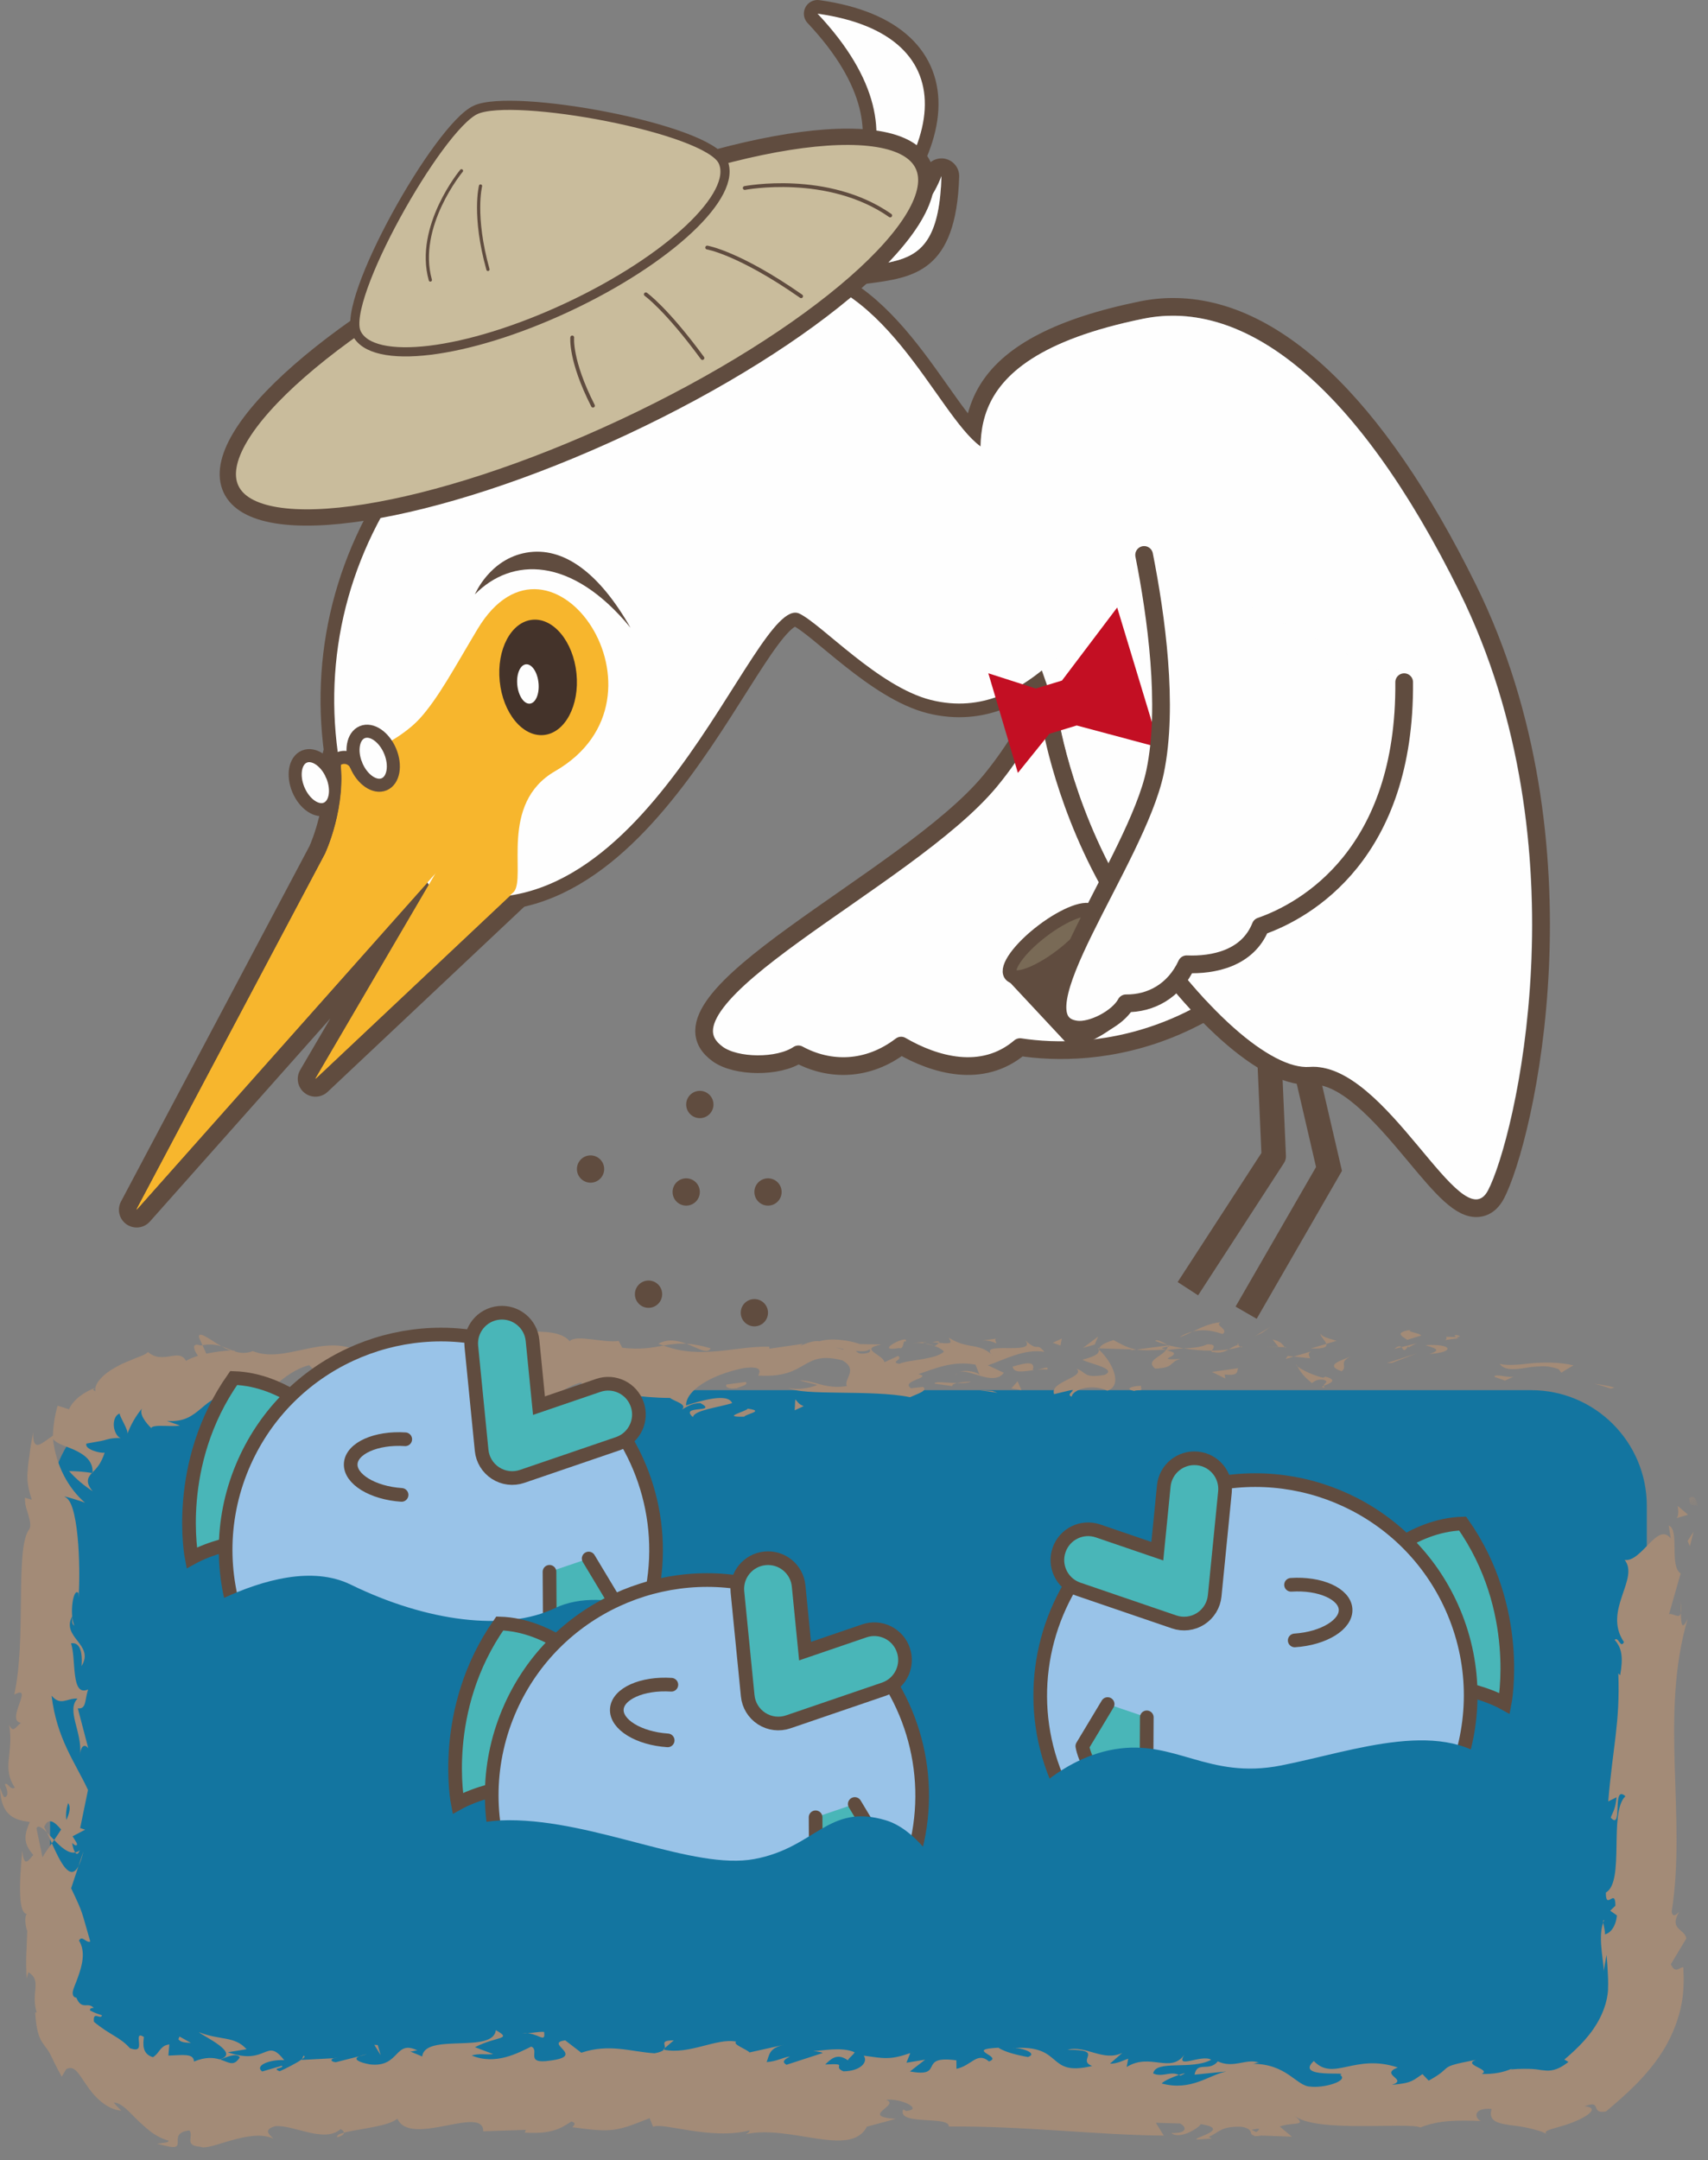 <svg xmlns="http://www.w3.org/2000/svg" xmlns:xlink="http://www.w3.org/1999/xlink" width="125" height="158" viewBox="0 0 125 158">
  <rect x="0" y="0" width="125" height="158" fill="#808080" stroke="none"/>
  <defs>
    <polygon id="漁業-鷺小白-a" points=".428 .241 1.245 .241 1.245 1.241 .428 1.241"/>
    <path id="漁業-鷺小白-c" d="M11.297,0.573 C9.169,6.149 1.676,6.421 1.6,6.423 L1.6,6.423 C1.319,6.431 1.073,6.62 0.995,6.891 L0.995,6.891 L0.537,8.474 C0.467,8.714 0.543,8.974 0.731,9.14 L0.731,9.14 C0.852,9.246 1.005,9.301 1.16,9.301 L1.16,9.301 C1.246,9.301 1.334,9.285 1.417,9.249 L1.417,9.249 C3.28,8.439 4.976,8.215 6.472,8.017 L6.472,8.017 C9.76,7.583 12.358,7.238 12.549,0.824 L12.549,0.824 C12.559,0.507 12.338,0.23 12.028,0.168 L12.028,0.168 C11.986,0.16 11.944,0.156 11.901,0.156 L11.901,0.156 C11.637,0.156 11.394,0.319 11.297,0.573"/>
    <path id="漁業-鷺小白-e" d="M12.56,0.6 C-0.41,3.242 -0.03,8.98 0.196,12.409 L0.196,12.409 C0.244,13.12 0.285,13.735 0.203,14.18 L0.203,14.18 C0.182,14.292 0.191,14.406 0.228,14.512 L0.228,14.512 L5.863,30.624 C5.99,31.383 7.219,38.222 11.56,44.78 L11.56,44.78 C16.394,52.084 21.414,56.621 24.658,56.621 L24.658,56.621 C24.743,56.621 25.05,56.604 25.123,56.604 L25.123,56.604 C27.664,56.604 30.385,59.864 32.572,62.483 L32.572,62.483 C34.422,64.699 35.757,66.3 37.04,66.3 L37.04,66.3 L37.041,66.3 C37.46,66.3 38.051,66.128 38.486,65.304 L38.486,65.304 C40.656,61.192 45.654,39.65 36.426,20.962 L36.426,20.962 C29.773,7.491 22.313,0.369 14.853,0.369 L14.853,0.369 C14.086,0.369 13.315,0.446 12.56,0.6"/>
    <path id="漁業-鷺小白-g" d="M28.894,0.57 C35.859,0.771 38.292,9.318 31.626,13.329 C27.504,15.81 29.521,21.042 28.614,22.151 L14.068,35.841 L22.895,20.76 L0.98,45.411 L14.793,19.377 C14.793,19.377 16.442,15.861 15.871,12.252"/>
  </defs>
  <g fill="none" fill-rule="evenodd">
    <g transform="translate(0 .078)">
      <path fill="#1375A0" d="M120.521,110.076 L120.521,144.926 C120.521,149.601 116.73,153.391 112.055,153.391 L12.132,153.391 C7.457,153.391 3.666,149.601 3.666,144.926 L3.666,110.076 C3.666,105.4 7.457,101.61 12.132,101.61 L112.055,101.61 C116.73,101.61 120.521,105.4 120.521,110.076"/>
      <g transform="translate(123 109)">
        <mask id="漁業-鷺小白-b" fill="#fff">
          <use xlink:href="#漁業-鷺小白-a"/>
        </mask>
        <path fill="#A38B77" d="M0.634,0.562 C0.615,1.21 1.144,0.976 1.244,1.076 C1.077,-0.061 0.493,0.606 0.634,0.562" mask="url(#漁業-鷺小白-b)"/>
      </g>
      <path fill="#A38B77" d="M117.888 101.495L118.153 101.417C117.654 101.286 117.155 101.194 116.665 101.143 117.077 101.227 117.474 101.365 117.888 101.495M109.752 99.69C110.1 100.15 110.766 100.113 111.509 100.002 111.695 99.972 111.888 99.943 112.081 99.912 112.311 99.892 112.544 99.875 112.774 99.867 113.235 99.836 113.682 99.937 114.057 100.068 114.13 100.148 114.197 100.244 114.265 100.331 114.545 100.147 114.842 99.968 115.155 99.797 114.174 99.554 112.973 99.556 111.967 99.654 111.109 99.759 110.313 99.818 109.752 99.69M105.83 97.701C106.072 98.059 104.981 98.009 106.744 97.813 106.656 97.774 106.631 97.751 106.579 97.722 106.42 97.727 106.201 97.727 105.83 97.701M106.579 97.723C107.353 97.697 106.072 97.423 106.579 97.723M103.002 97.928L104.022 97.609C103.809 97.398 102.9 97.349 103.238 97.197 102.191 97.37 102.406 97.581 103.002 97.928M102.034 98.599L102.564 98.464C102.472 98.375 102.332 98.345 102.034 98.599M103.685 98.179L102.564 98.464C102.711 98.613 102.727 98.909 103.079 98.361 102.987 98.633 103.208 98.371 103.685 98.179M104.32 98.319C104.892 98.519 105.632 98.644 104.607 98.963 106.559 98.837 106.272 98.189 104.32 98.319M109.376 100.64L110.142 100.91 110.803 100.602C110.473 100.755 109.328 100.353 109.376 100.64M96.646 97.452C96.583 97.647 96.99 97.973 97.066 98.223L97.819 97.999C97.432 97.864 96.698 97.741 96.646 97.452M97.066 98.224L95.938 98.56C96.945 98.599 97.129 98.439 97.066 98.224"/>
      <polygon fill="#A38B77" points="101.853 99.619 103.706 98.913 101.496 99.628"/>
      <polygon fill="#A38B77" points="92.34 97.427 92.979 96.975 91.84 97.659"/>
      <path fill="#A38B77" d="M89.483 97.507C89.957 97.132 88.835 96.872 89.335 96.642 88.559 96.708 87.897 97.03 87.3 97.32 87.934 97.158 88.61 97.2 89.483 97.507M86.298 97.741C86.614 97.651 86.943 97.491 87.3 97.319 86.963 97.406 86.632 97.53 86.298 97.741M94.017 98.462C93.93 98.345 93.762 98.034 93.129 97.903L93.573 98.454C93.708 98.456 93.862 98.46 94.017 98.462M93.588 98.472L93.572 98.454C93.092 98.439 92.758 98.428 92.614 98.423 92.737 98.429 93.03 98.445 93.588 98.472M94.129 98.465C94.088 98.464 94.058 98.464 94.017 98.462 94.06 98.517 94.085 98.534 94.129 98.465M98.897 99.121C98.235 99.429 96.853 99.759 98.19 100.227 98.666 99.85 97.9 99.584 98.897 99.121M94.68 99.153L95.877 99.278C95.854 99.133 95.638 98.921 95.966 98.769L94.68 99.153z"/>
      <polygon fill="#A38B77" points="94.093 99.327 94.68 99.153 94.236 99.106"/>
      <path fill="#A38B77" d="M88.35 98.257C87.832 98.496 87.266 98.517 86.627 98.555 87.312 98.663 88.021 98.722 88.694 98.72 88.788 98.548 89.084 98.237 88.35 98.257M90.896 98.409C90.86 98.419 90.815 98.431 90.781 98.44 90.851 98.487 90.908 98.503 90.896 98.409"/>
      <polygon fill="#A38B77" points="80.333 98.551 80.435 98.652 80.458 98.556"/>
      <path fill="#A38B77" d="M88.808 98.823C89.324 98.928 89.631 98.794 89.924 98.624 89.539 98.679 89.131 98.716 88.694 98.719 88.651 98.798 88.643 98.849 88.808 98.823M84.542 97.999C84.811 98.114 85.114 98.212 85.434 98.302 85.172 98.127 84.637 97.855 84.542 97.999M90.607 98.288C90.633 98.28 90.656 98.27 90.684 98.265 90.515 98.145 90.537 98.204 90.607 98.288M90.607 98.288C90.342 98.368 90.133 98.504 89.924 98.624 90.238 98.581 90.529 98.522 90.781 98.44 90.717 98.401 90.653 98.343 90.607 98.288M78.427 102.083C78.518 101.573 79.871 101.103 81.04 101.649 82.191 101.267 81.439 99.589 80.435 98.651 80.399 98.874 80.399 99.079 79.215 99.38 79.629 99.659 81.841 100.032 80.843 100.493 79.275 100.756 79.558 100.313 78.796 100.043 79.444 100.679 76.801 100.968 77.143 101.902L78.518 101.573C78.543 101.719 78.045 101.95 78.427 102.083M82.69 98.703L83.177 98.64C82.622 98.551 82.224 98.347 81.493 97.948 80.682 98.196 80.514 98.386 80.459 98.556L82.856 98.627 82.69 98.703z"/>
      <path fill="#A38B77" d="M85.364 98.638C84.983 99.193 83.814 99.429 84.53 100.03 85.96 99.992 85.532 99.566 86.385 99.325 84.079 99.462 87.049 99.016 85.382 98.701 85.835 98.607 86.243 98.578 86.628 98.555 86.212 98.488 85.811 98.404 85.434 98.302 85.455 98.316 85.469 98.325 85.487 98.336L85.498 98.334 85.496 98.343C85.595 98.412 85.628 98.454 85.516 98.414 85.509 98.421 85.48 98.423 85.468 98.425 85.452 98.503 85.41 98.57 85.364 98.635 84.696 98.521 85.259 98.491 85.468 98.425 85.475 98.398 85.494 98.372 85.496 98.343L85.487 98.336 83.177 98.64C83.666 98.717 84.278 98.701 85.364 98.638M96.957 101.421C96.886 101.372 96.889 101.333 96.883 101.292 96.733 101.36 96.677 101.407 96.957 101.421M96.007 101.086C96.175 101.009 96.315 100.786 96.861 100.845 97.334 101.011 96.859 101.11 96.883 101.292 97.212 101.146 98.035 100.895 97.003 100.624L96.84 100.7C95.909 100.509 94.715 99.817 94.877 99.741 95.149 100.24 95.388 100.597 96.007 101.086M90.618 100.003L88.695 100.276 89.674 100.756 89.626 100.468C90.719 100.581 90.483 100.226 90.618 100.003"/>
      <polygon fill="#A38B77" points="80.114 98.275 80.369 97.689 79.258 98.517"/>
      <polygon fill="#A38B77" points="77.614 98.345 77.706 97.835 77.047 98.143"/>
      <path fill="#A38B77" d="M26.297 150.333L26.861 150.188C26.594 150.233 26.422 150.282 26.297 150.333M22.204 150.299L22.103 150.55C22.293 150.411 22.371 150.31 22.204 150.299M16.21 98.403C15.387 97.927 14.467 97.189 14.565 97.761L14.818 98.32C15.394 98.219 15.835 98.282 16.21 98.403M3.794 134.755C3.849 134.678 3.906 134.596 3.964 134.515 3.772 134.316 3.592 134.128 3.429 133.958 3.539 134.199 3.663 134.471 3.794 134.755M6.106 135.337L5.746 136.422C5.872 136.179 5.992 135.829 6.106 135.337M48.649 149.741L49.309 149.172C48.277 149.175 48.731 149.462 48.649 149.741M52.007 98.551C51.296 98.333 50.731 98.241 50.234 98.214 51.09 98.534 51.78 99.016 52.007 98.551M24.686 156.263C25.033 156.161 25.18 156.047 25.17 155.923 24.814 156.019 24.613 156.125 24.686 156.263M48.182 98.216C48.307 98.272 48.43 98.3 48.557 98.347 49.077 98.253 49.599 98.179 50.234 98.214 49.602 97.976 48.877 97.827 48.182 98.216M117.332 140.56C117.357 140.501 117.369 140.43 117.399 140.376 117.323 140.359 117.319 140.441 117.332 140.56M122.97 116.942C123.005 117.174 123.005 117.555 123.013 117.912 123.051 117.737 123.047 117.447 122.97 116.942M67.554 98.101C68.084 98.066 67.638 98.04 67.554 98.101M70.132 100.312C70.02 100.374 69.934 100.455 69.92 100.583 69.964 100.449 70.038 100.363 70.132 100.312M42.9 101.692C42.884 101.692 42.872 101.692 42.854 101.691 43.012 101.799 42.985 101.781 42.9 101.692M68.352 98.356C68.153 98.287 67.923 98.23 67.673 98.19 67.784 98.233 67.99 98.287 68.352 98.356M68.244 98.091C68.427 98.112 68.57 98.13 68.707 98.146 68.774 98.052 68.715 97.993 68.244 98.091M66.815 98.132C67.119 98.122 67.401 98.15 67.673 98.19 67.57 98.152 67.526 98.12 67.554 98.101 67.398 98.108 67.179 98.116 66.815 98.132M86.28 151.699C86.315 151.717 86.356 151.727 86.394 151.752 86.928 151.52 86.694 151.557 86.28 151.699M6.78 107.675C6.782 107.656 6.773 107.642 6.774 107.626 6.76 107.638 6.744 107.654 6.732 107.666L6.78 107.675zM6.784 109.005C6.223 108.343 6.428 107.985 6.731 107.666 6.167 107.574 5.63 107.538 5.054 107.528 5.561 108.107 6.179 108.612 6.784 109.005"/>
      <path fill="#A38B77" d="M91.944,155.88 L91.594,155.718 C92.383,155.539 92.163,155.7 91.944,155.88 M63.536,98.876 C63.716,98.79 63.704,98.704 63.628,98.616 C63.503,98.775 63.099,98.784 62.641,98.741 C62.768,98.903 63,99.016 63.536,98.876 M61.742,98.607 C61.725,98.616 61.714,98.624 61.701,98.638 C60.837,98.396 61.143,98.49 61.742,98.607 M4.989,131.814 C5.194,132.101 5.092,132.546 4.857,133.049 C4.806,132.685 4.83,132.271 4.989,131.814 M16.109,150.573 C16.497,150.443 17.268,150.041 17.551,150.407 C17.11,151.119 16.769,150.778 16.109,150.573 M36.096,150.173 L34.759,149.671 C36.374,148.845 37.542,149.13 36.286,148.423 C36.096,150.173 31.088,148.603 30.901,150.35 L30.02,149.982 C30.272,149.999 30.313,149.896 30.562,149.913 C28.848,149.075 29.289,151.178 27.08,150.929 C26.309,150.795 25.772,150.541 26.298,150.333 L24.582,150.767 C24.083,150.732 24.205,150.429 24.701,150.462 L22.085,150.601 L22.104,150.55 C21.731,150.824 20.884,151.248 20.471,151.429 C19.807,151.178 20.805,151.243 20.635,151.025 L19.186,151.448 C18.595,150.995 19.797,150.556 20.798,150.62 C19.444,148.874 19.595,151.062 16.675,150.041 L18.044,149.819 C17.161,148.827 16.093,149.187 14.547,148.568 C14.914,148.892 17.643,150.126 16.071,150.562 C15.628,150.431 15.044,150.367 14.195,150.72 C14.187,150.098 13.359,150.251 12.323,150.286 L12.393,149.462 C12.069,149.526 12.024,149.579 11.916,149.655 C11.823,149.729 11.75,149.813 11.682,149.901 C11.546,150.081 11.439,150.245 11.195,150.401 C10.39,150.165 10.47,149.456 10.53,148.919 C10.102,148.654 10.136,148.944 10.167,149.287 C10.192,149.63 10.245,150.005 9.512,149.746 C8.769,148.915 8.04,148.784 6.875,147.815 C6.778,146.964 7.377,147.705 7.464,147.339 C7.18,147.245 6.866,147.138 6.592,146.984 C6.546,146.812 6.756,146.801 6.862,146.792 C6.634,146.567 6.451,146.603 6.239,146.605 C6.042,146.601 5.792,146.562 5.591,146.052 C5.359,146.021 5.296,145.842 5.33,145.589 C5.357,145.462 5.408,145.317 5.467,145.164 C5.499,145.089 5.531,145.011 5.563,144.93 C5.602,144.827 5.641,144.722 5.681,144.614 C5.997,143.747 6.298,142.714 5.783,141.868 C6.016,141.451 6.288,142.069 6.606,141.942 C5.93,139.62 6.115,139.952 5.206,138.046 L5.746,136.422 C5.128,137.615 4.395,136.091 3.795,134.755 C3.496,135.179 3.234,135.54 3.11,135.783 L2.668,133.652 C2.803,133.396 3.086,133.609 3.429,133.958 C3.362,133.814 3.295,133.675 3.232,133.568 C3.537,132.806 4.012,133.201 4.472,133.747 C4.31,134.007 4.136,134.265 3.965,134.515 C4.465,135.041 5.018,135.533 5.501,135.424 C5.406,135.285 5.324,135.019 5.278,134.726 C5.414,134.862 5.536,134.95 5.618,134.888 C5.705,134.816 5.522,134.593 5.312,134.244 L6.23,133.76 L5.866,133.642 L6.44,130.855 C5.516,128.86 4.155,127.124 3.776,123.959 C4.45,124.744 4.876,124.128 5.673,124.171 C4.83,125.034 6.033,126.622 5.861,128.263 C5.95,127.407 6.331,127.595 6.463,127.814 L5.695,124.887 C6.347,124.952 6.184,124.265 6.454,123.501 C5.164,124.079 5.594,121.319 5.199,120.129 C5.632,120.056 6.075,120.341 5.97,121.793 C6.941,120.191 4.456,119.722 5.28,118.15 C5.291,118.504 5.224,118.694 5.444,118.835 C5.059,118.007 5.364,115.982 5.742,116.458 L5.751,116.812 C5.827,115.634 5.83,113.842 5.675,112.3 C5.599,111.529 5.483,110.821 5.318,110.284 C5.16,109.776 4.973,109.507 4.7,109.384 C4.841,109.389 6.006,109.75 6.221,109.842 C5.032,108.819 4.1,107.168 3.876,105.173 C4.175,105.585 5.012,105.739 5.669,106.091 C6.35,106.442 6.807,106.901 6.774,107.626 C7.065,107.317 7.388,107.019 7.66,106.179 C7.391,106.256 6.139,105.932 6.33,105.517 C7.135,105.371 7.347,105.345 7.609,105.278 C7.849,105.217 8.126,105.091 8.895,105.109 C8.672,105.128 8.433,104.794 8.349,104.378 C8.275,103.985 8.37,103.464 8.756,103.317 C8.749,103.564 9.456,104.597 9.313,104.832 C9.557,104.177 9.929,103.478 10.465,102.87 C10.056,103.253 10.715,104.059 11.102,104.41 C10.998,104.296 11.331,104.214 11.746,104.223 C12.068,104.212 12.899,104.27 13.165,104.194 L12.21,103.859 C14.756,104.077 14.724,101.821 17.251,101.898 C16.944,102.197 16.495,103.739 17.78,103.921 C18.368,103.179 20.386,100.354 22.622,99.782 L23.049,100.206 L24.764,99.724 C23.697,100.84 20.701,103.189 19.064,104.102 C20.017,104.438 19.33,104.602 20.756,104.564 C21.26,104.961 19.979,105.166 19.559,105.19 L22.881,105.446 C22.733,104.579 25.422,104.577 25.295,103.857 L21.686,104.754 C21.541,103.89 23.773,102.296 26.127,102.449 C26.726,102.794 25.679,103.99 25.728,104.279 C26.034,103.982 27.963,103.71 28.178,103.921 L27.18,104.384 C28.491,104.71 29.319,103.236 30.893,104.064 C31.437,104.118 32.516,105.178 32.61,104.665 C31.723,103.677 31.55,100.622 32.141,99.88 C32.332,99.946 34.996,100.824 35.616,101.312 C36.51,102.087 34.272,103.158 35.034,103.823 C35.067,103.587 35.561,103.295 35.767,103.201 C36.339,103.403 35.531,103.935 36.771,103.827 C36.978,102.949 39.295,103.901 37.358,103.085 C38.571,102.834 38.647,103.266 40.072,103.228 C39.619,102.66 41.351,101.297 42.567,101.046 C42.495,101.27 42.768,101.56 42.9,101.692 C45.387,101.773 46.722,102.171 49.042,102.179 C49.255,102.391 50.374,102.648 49.897,103.026 C50.231,102.87 50.538,102.573 51.253,102.552 C52.637,103.311 49.658,102.67 50.714,103.582 C50.803,103.071 52.563,102.878 53.582,102.56 C53.268,101.772 51.228,102.408 50.208,102.727 C50.203,101.64 51.979,100.502 54.403,99.999 C56.33,99.73 55.238,100.702 55.573,100.548 C59.191,100.737 58.655,98.65 61.66,99.434 C62.852,100.126 61.714,100.812 61.978,101.311 C60.409,101.573 59.569,100.871 58.506,100.9 L59.815,101.227 C59.316,101.456 58.268,101.632 57.697,101.431 C58.697,102.053 63.81,101.55 66.602,102.124 C67.098,101.892 67.955,101.651 67.549,101.374 L66.666,101.47 C65.854,100.912 68.329,100.698 67.211,100.438 C68.395,100.045 69.723,99.429 71.391,99.743 L71.705,100.534 C71.67,100.303 70.615,100.064 70.146,100.304 C70.841,99.954 72.704,101.372 73.465,100.339 L72.297,99.792 C73.486,99.395 74.957,98.557 76.435,98.806 C75.762,98.026 76.094,98.896 75.044,97.983 C75.954,99.118 71.261,97.935 72.724,99.128 C71.647,98.069 70.859,98.679 69.45,97.776 C69.494,98.036 69.949,98.274 68.708,98.146 C68.652,98.222 68.52,98.318 68.436,98.375 C68.398,98.366 68.384,98.362 68.352,98.356 C68.377,98.366 68.395,98.375 68.421,98.386 C68.367,98.425 68.362,98.433 68.446,98.398 C68.742,98.511 68.981,98.648 69.078,98.793 C68.463,99.392 66.489,99.372 65.821,99.681 C65.085,99.558 66.13,99.383 65.727,99.105 L64.73,99.567 C64.632,98.989 62.774,98.607 64.508,98.269 L62.947,98.242 C62.028,97.917 60.763,97.788 59.984,98.032 C59.247,97.907 58.124,98.673 58.765,98.22 L56.316,98.578 L56.294,98.433 C53.878,98.36 51.32,99.392 48.557,98.347 C47.744,98.493 46.903,98.672 45.543,98.507 L45.277,98.007 C44.233,98.182 42.141,97.507 41.692,98.028 C40.566,96.682 36.624,97.734 34.787,97.495 L34.717,98.149 C33.454,98.111 32.241,98.297 30.672,98.56 L30.768,99.136 C29.415,99.61 27.29,98.726 25.149,98.784 C25.295,98.564 25.838,98.622 26.221,98.755 C23.665,97.451 20.827,99.704 18.508,98.754 C17.93,98.964 17.512,98.893 17.107,98.747 C17.161,98.745 17.209,98.735 17.251,98.717 C17.191,98.71 17.103,98.709 17.013,98.71 C16.757,98.61 16.495,98.495 16.211,98.402 C16.453,98.543 16.684,98.658 16.885,98.712 C16.44,98.724 15.764,98.796 15.101,98.941 L14.819,98.32 C14.765,98.326 14.722,98.331 14.666,98.338 C14.016,98.109 14.143,98.632 14.49,99.098 C14.157,99.2 13.851,99.322 13.614,99.472 C13.35,98.972 12.916,99.056 12.457,99.132 C12.34,99.151 12.232,99.168 12.104,99.179 C11.957,99.193 11.81,99.198 11.666,99.186 C11.378,99.165 11.099,99.048 10.831,98.82 C10.697,98.972 10.364,99.11 9.943,99.259 C9.533,99.447 9.019,99.609 8.559,99.885 C7.61,100.375 6.86,101.122 6.983,101.692 C6.886,101.584 6.651,101.648 7.01,101.419 C6.182,101.736 5.398,102.251 5.046,103.011 C4.776,102.915 4.499,102.828 4.216,102.747 C4.006,103.485 3.894,104.226 3.872,104.939 C3.361,105.285 3.02,105.586 2.78,105.61 C2.545,105.636 2.399,105.388 2.432,104.68 C2.276,105.472 2.194,106 2.151,106.415 C2.09,106.821 2.051,107.104 2.034,107.376 C1.99,107.904 1.93,108.43 2.327,109.623 L1.824,109.482 C1.82,109.689 1.847,109.973 1.908,110.185 C1.971,110.399 2.039,110.623 2.102,110.837 C2.222,111.265 2.288,111.658 2.077,111.874 C1.108,113.471 1.943,119.777 1.043,123.878 C2.544,123.083 0.37,125.784 1.534,125.946 C1.178,126.186 0.978,126.757 0.67,126.093 C1.018,128.186 0.106,129.237 1.088,130.682 C0.731,130.921 0.567,130.234 0.356,130.446 C0.433,130.614 0.665,131.112 0.453,131.329 C0.242,131.542 0.155,131.023 0.001,130.693 C0.06,132.829 1.154,133.046 2.181,133.201 C1.695,134.284 1.763,134.825 2.437,135.608 C2.101,135.984 1.75,136.614 1.629,135.285 C1.58,136.032 1.136,139.851 1.96,139.927 C1.751,140.16 1.899,140.971 1.994,141.167 C1.945,142.845 1.871,142.991 1.948,144.638 L2.083,144.182 C2.585,144.519 2.621,144.817 2.599,145.319 C2.558,145.798 2.459,146.409 2.687,147.143 L2.577,147.123 C2.676,148.941 3.07,149.271 3.271,149.573 C3.381,149.733 3.521,149.868 3.682,150.194 C3.846,150.519 4.063,151.013 4.518,151.825 L4.85,151.273 C5.461,150.961 5.751,151.612 6.324,152.429 C6.862,153.255 7.8,154.231 8.878,154.314 C8.685,154.115 8.497,153.931 8.327,153.728 C8.908,153.727 9.428,154.388 10.133,155.072 C10.484,155.388 10.865,155.761 11.253,156.004 C11.613,156.251 12.086,156.452 12.295,156.487 C12.399,156.546 12.317,156.593 12.172,156.635 C12.003,156.675 11.694,156.698 11.496,156.732 C11.711,156.791 11.903,156.839 12.075,156.877 C12.204,156.904 12.315,156.929 12.411,156.948 C12.594,156.98 12.722,156.982 12.81,156.96 C12.987,156.918 13.007,156.786 13.008,156.624 C13.009,156.301 12.931,155.856 13.864,155.762 C14.208,156.198 13.421,156.872 14.675,156.952 C15.301,157.306 18.316,155.536 20.028,156.372 C19.651,156.036 19.276,155.7 20.142,155.448 C21.47,155.327 23.732,156.72 24.93,155.659 C25.099,155.751 25.163,155.839 25.171,155.923 C26.185,155.65 28.468,155.468 29.08,154.894 C30.017,157.026 35.388,153.857 35.366,155.823 L38.487,155.718 L38.406,155.919 C40.401,156.049 41.106,155.577 41.808,155.106 C42.269,155.239 41.932,155.423 41.894,155.526 C44.81,155.923 45.099,155.839 47.544,154.859 L47.798,155.497 C48.461,155.126 52.013,156.498 54.873,155.753 C54.844,155.825 54.786,155.95 54.558,156.04 C57.775,155.29 62.26,157.81 63.439,155.485 L65.562,154.913 C62.815,154.733 65.971,153.904 64.841,153.519 C65.922,153.382 67.633,154.22 66.306,154.339 L66.098,154.222 C65.611,155.435 69.511,154.651 69.438,155.477 C74.842,155.417 80.11,156.088 85.173,156.14 L84.59,155.198 L86.356,155.251 C86.819,155.472 86.978,155.989 85.718,155.95 C86.381,156.484 87.831,155.503 87.867,155.298 C90.334,155.679 86.903,156.396 87.66,156.419 L88.687,156.349 L88.456,156.238 C89.288,155.854 89.362,155.445 90.877,155.492 C91.835,155.681 91.368,156.073 91.745,156.109 C91.743,156.176 91.87,156.208 92.323,156.136 L94.548,156.217 L93.659,155.474 C94.644,155.107 95.751,155.513 94.724,154.669 C96.231,155.969 103.023,155.136 103.949,155.539 C105.33,154.997 106.693,155.007 108.381,155.071 C107.962,154.917 107.711,154.081 109.167,154.184 C108.901,155.046 109.568,155.234 110.448,155.36 C110.888,155.423 111.382,155.472 111.84,155.581 C112.3,155.689 112.922,155.829 113.32,156.099 C112.593,155.743 113.944,155.632 115.077,155.178 C116.232,154.734 117.093,154.085 115.967,153.993 C117.319,153.484 116.317,154.572 117.53,154.375 C118.966,153.161 120.468,151.859 121.649,150.025 C122.228,149.11 122.689,148.071 122.968,146.954 C123.101,146.394 123.189,145.819 123.207,145.236 C123.228,144.915 123.222,144.722 123.218,144.495 L123.191,143.827 C122.965,143.771 122.619,144.37 122.282,143.603 L123.414,141.715 C123.302,141.009 122.107,141.065 122.893,139.775 C122.702,139.956 122.415,140.229 122.342,139.755 C123.446,132.75 121.438,125.441 123.512,118.327 C123.073,119.29 123.03,118.648 123.013,117.912 C122.909,118.391 122.454,117.901 122.147,117.995 L123,115.017 C122.147,114.475 122.942,111.823 122.128,111.513 L122.274,112.456 C121.312,111.202 120.137,114.212 118.904,114.028 C119.997,115.433 117.285,117.732 118.849,120.035 C118.598,120.544 118.453,119.602 118.167,119.874 C118.695,120.458 118.805,121.163 118.568,122.47 L118.437,122.322 C118.566,125.995 118.045,127.569 117.698,131.694 L118.307,131.39 C118.226,132.276 118.035,132.462 117.881,132.878 C118.807,133.895 117.934,130.388 118.954,131.314 C117.713,132.49 118.935,137.566 117.525,138.36 C117.517,139.725 118.231,137.961 118.222,139.324 L117.841,139.686 L118.333,140.03 C118.252,140.925 117.774,141.376 117.451,141.409 C117.49,141.192 117.361,140.792 117.333,140.56 C116.883,141.72 117.487,143.829 117.34,144.228 L117.575,142.917 C117.62,143.382 117.651,143.86 117.673,144.348 C117.68,144.567 117.7,144.89 117.692,145.032 L117.681,145.536 C117.627,146.208 117.42,146.874 117.116,147.487 C116.5,148.73 115.517,149.707 114.487,150.576 L114.787,150.749 C113.931,151.413 113.43,151.416 112.982,151.362 C112.755,151.353 112.519,151.288 112.206,151.269 C111.89,151.251 111.287,151.231 110.555,151.296 L110.665,151.228 C110.061,151.515 109.256,151.659 108.43,151.626 C109.192,151.289 106.999,150.972 107.997,150.599 C105.019,151.169 106.524,151.047 104.557,152.116 L104.104,151.64 C103.433,152.071 103.378,152.299 101.872,152.423 C103.107,152.013 100.911,151.695 102.295,151.153 C99.135,150.109 97.603,152.208 96.153,150.681 C94.702,152.002 98.887,151.415 98.075,151.697 C98.756,152.13 96.878,152.685 95.885,152.552 C94.877,152.523 94.17,150.862 91.631,150.887 C91.883,150.894 91.9,150.793 92.152,150.799 C91.202,150.462 90.291,151.255 89.125,150.708 C88.471,151.507 87.612,150.661 87.423,151.681 L89.753,151.445 C88.432,151.712 87.194,152.904 85.019,152.326 C85.188,152.12 85.836,151.851 86.28,151.699 C85.644,151.399 85.055,151.899 84.396,151.59 C84.584,150.569 87.226,151.368 88.641,150.59 C87.959,150.159 85.965,151.329 86.676,150.224 C85.654,151.629 84.174,150.046 82.455,151.119 L82.568,150.509 C82.297,150.605 81.733,150.894 81.232,150.878 L82.138,150.085 C80.747,150.761 79.455,149.494 78.12,149.862 C80.916,149.843 78.747,150.599 79.929,151.044 C76.481,151.862 77.946,149.445 74.086,149.739 C74.608,149.652 76.048,150.107 75.23,150.389 C74.496,150.263 73.525,150.028 73.074,149.708 C70.516,149.835 73.466,150.337 72.379,150.712 C71.507,149.968 71.122,151.015 70.001,151.253 L69.993,150.632 C67.079,150.234 69.22,151.927 66.596,151.445 L67.706,150.583 L66.338,150.806 L66.62,150.1 C65.132,150.624 64.668,150.488 63.21,150.29 C63.548,150.728 63.019,151.417 61.728,151.437 C60.848,151.068 62.221,150.847 60.391,150.935 C60.804,150.546 61.257,150.059 62.053,150.631 C62.135,150.429 62.461,150.241 62.545,150.041 C61.596,149.616 60.162,149.944 59.5,149.95 C59.755,149.974 60.059,150.007 60.215,150.095 L57.563,150.956 C57.145,150.723 57.477,150.535 57.805,150.352 C57.267,150.419 56.896,150.704 56.106,150.758 C56.31,150.253 56.261,149.732 57.38,149.494 L54.852,150.054 C54.683,149.835 53.555,149.451 53.883,149.265 C52.482,148.968 50.446,150.245 48.589,149.853 C48.492,149.951 48.298,150.045 47.903,150.117 C46.158,150.003 44.611,149.384 42.542,150.075 L41.367,149.171 C39.747,149.376 42.957,150.311 40.258,150.652 C38.347,150.941 39.545,149.88 38.875,149.628 C37.924,150.085 36.272,151.013 34.517,150.276 C35.098,150.107 35.554,150.239 36.096,150.173"/>
      <path fill="#A38B77" d="M5.838 135.259C5.734 135.368 5.617 135.398 5.5 135.424 5.605 135.576 5.726 135.579 5.838 135.259M48.528 149.847L48.589 149.853C48.622 149.816 48.639 149.779 48.649 149.742L48.528 149.847zM35.746 104.144C35.377 104.055 35.171 103.941 35.033 103.824 35.014 103.976 35.182 104.104 35.746 104.144M73.042 97.821L71.893 97.982C72.448 97.952 72.646 98.087 72.928 98.186 72.902 98.041 72.683 97.831 73.042 97.821M83.017 101.665C83.184 101.589 83.372 101.657 83.538 101.579L83.493 101.291C82.777 101.31 82.277 101.542 83.017 101.665M74.106 99.886C74.198 100.407 74.918 100.231 75.723 100.134 75.674 100.136 75.628 100.14 75.581 100.134 75.818 99.403 74.96 99.644 74.106 99.886M75.909 100.116C76.157 100.091 76.41 100.077 76.653 100.102 76.749 99.809 76.352 100.042 75.909 100.116M65.811 98.53C66.193 98.665 66.051 97.862 66.267 98.075 66.693 97.409 63.721 98.88 65.811 98.53"/>
      <polygon fill="#A38B77" points="74.758 101.607 74.469 100.962 74.018 101.482"/>
      <path fill="#A38B77" d="M68.402,101.134 L69.688,101.312 C69.669,101.204 69.833,101.14 70.033,101.092 C69.241,101.071 68.372,100.943 68.402,101.134"/>
      <path fill="#A38B77" d="M70.032,101.092 C70.445,101.105 70.838,101.091 71.067,100.986 C70.844,100.991 70.364,101.013 70.032,101.092"/>
      <polygon fill="#A38B77" points="72.999 101.8 72.619 101.666 71.711 101.618"/>
      <path fill="#A38B77" d="M54.575 101.009L53.172 101.195C53.029 101.415 53.411 101.55 53.934 101.462 54.27 101.308 54.791 101.223 54.575 101.009M58.821 102.776C58.441 102.641 58.416 102.498 58.202 102.285L58.159 103.085 58.821 102.776zM54.727 102.962C54.587 103.185 52.69 103.599 54.469 103.55 54.612 103.329 56.017 103.145 54.727 102.962"/>
      <polygon fill="#A38B77" points="33.575 101.95 33.932 101.94 33.882 100.629"/>
      <path fill="#A38B77" d="M14.933,105.089 C16.597,105.403 15.329,104.279 16.831,104.671 C17.222,104.361 15.603,104.352 16.003,104.083 C14.999,104.411 14.472,104.226 14.933,105.089"/>
      <path fill="#A38B77" d="M16.003,104.083 C16.164,104.032 16.334,103.97 16.516,103.884 C16.225,103.966 16.088,104.028 16.003,104.083"/>
      <polygon fill="#A38B77" points="123.674 113.025 123.947 111.955 123.507 112.645"/>
      <path fill="#A38B77" d="M122.701 110.97L123.537 110.718 122.781 110.075C122.819 110.318 122.891 110.786 122.701 110.97M13.137 148.89L13.056 149.091C13.221 149.309 13.472 149.326 13.973 149.359L13.137 148.89z"/>
      <polygon fill="#A38B77" points="27.645 149.515 27.395 149.499 27.862 150.255"/>
      <path fill="#A38B77" d="M39.82,148.552 C39.324,148.521 38.739,148.689 38.24,148.657 C39.324,148.521 39.955,149.494 39.82,148.552"/>
      <g transform="translate(51 29)">
        <path fill="#FEFEFE" d="M48.881,31.973 C40.62,47.881 28.698,48.293 23.651,47.516 C20.884,49.869 17.368,48.814 14.949,47.406 C12.497,49.278 9.701,49.283 7.429,48.046 C5.964,49.029 2.872,48.99 1.536,48.031 C-4.08,43.996 15.393,35.366 21.455,28.058 C28.811,19.193 32.849,0.708 32.849,0.708"/>
        <path stroke="#604C3F" stroke-linecap="round" stroke-linejoin="round" stroke-width="1.296" d="M48.881,31.973 C40.62,47.881 28.698,48.293 23.651,47.516 C20.884,49.869 17.368,48.814 14.949,47.406 C12.497,49.278 9.701,49.283 7.429,48.046 C5.964,49.029 2.872,48.99 1.536,48.031 C-4.08,43.996 15.393,35.366 21.455,28.058 C28.811,19.193 32.849,0.708 32.849,0.708"/>
      </g>
      <g transform="translate(24)">
        <path fill="#FEFEFE" d="M0.724,54.979 C-1.383,39.587 9.104,24.447 31.011,19.132 C38.001,17.436 44.843,10.487 35.832,0.922 C46.935,2.478 45.813,11.631 35.306,20.215 C42.434,22.306 45.814,33.055 48.953,33.03 C50.197,30.294 60.391,30.854 59.95,36.769 C59.597,41.481 55.782,46.135 52.316,48.911 C50.724,50.185 47.966,52.091 44.115,51.12 C40.305,50.16 36.126,45.58 34.502,44.806 C31.161,43.215 23.141,70.253 7.527,64.84"/>
        <path stroke="#604C3F" stroke-linecap="round" stroke-linejoin="round" stroke-width="2" d="M0.724,54.979 C-1.383,39.587 9.104,24.447 31.011,19.132 C38.001,17.436 44.843,10.487 35.832,0.922 C46.935,2.478 45.813,11.631 35.306,20.215 C42.434,22.306 45.814,33.055 48.953,33.03 C50.197,30.294 60.391,30.854 59.95,36.769 C59.597,41.481 55.782,46.135 52.316,48.911 C50.724,50.185 47.966,52.091 44.115,51.12 C40.305,50.16 36.126,45.58 34.502,44.806 C31.161,43.215 23.141,70.253 7.527,64.84"/>
      </g>
    </g>
    <g transform="translate(57 12.078)">
      <mask id="漁業-鷺小白-d" fill="#fff">
        <use xlink:href="#漁業-鷺小白-c"/>
      </mask>
      <path d="M11.297,0.573 C9.169,6.149 1.676,6.421 1.6,6.423 L1.6,6.423 C1.319,6.431 1.073,6.62 0.995,6.891 L0.995,6.891 L0.537,8.474 C0.467,8.714 0.543,8.974 0.731,9.14 L0.731,9.14 C0.852,9.246 1.005,9.301 1.16,9.301 L1.16,9.301 C1.246,9.301 1.334,9.285 1.417,9.249 L1.417,9.249 C3.28,8.439 4.976,8.215 6.472,8.017 L6.472,8.017 C9.76,7.583 12.358,7.238 12.549,0.824 L12.549,0.824 C12.559,0.507 12.338,0.23 12.028,0.168 L12.028,0.168 C11.986,0.16 11.944,0.156 11.901,0.156 L11.901,0.156 C11.637,0.156 11.394,0.319 11.297,0.573" mask="url(#漁業-鷺小白-d)"/>
    </g>
    <path fill="#604C3F" d="M68.901,11.585 C68.373,11.585 67.885,11.909 67.691,12.419 C65.722,17.581 58.653,17.852 58.582,17.854 C58.019,17.87 57.529,18.249 57.373,18.789 L56.915,20.372 C56.775,20.855 56.926,21.373 57.303,21.704 C57.545,21.917 57.85,22.029 58.16,22.029 C58.334,22.029 58.509,21.993 58.675,21.921 C60.456,21.149 62.103,20.931 63.557,20.738 C66.865,20.3 69.989,19.886 70.197,12.92 C70.216,12.288 69.776,11.735 69.156,11.611 C69.071,11.594 68.985,11.585 68.901,11.585 L68.901,11.585 Z M68.902,12.882 C68.645,21.472 64.296,18.072 58.16,20.732 L58.618,19.15 C58.618,19.15 66.59,18.943 68.902,12.882 L68.902,12.882 Z"/>
    <g transform="translate(71 22.078)">
      <mask id="漁業-鷺小白-f" fill="#fff">
        <use xlink:href="#漁業-鷺小白-e"/>
      </mask>
      <path d="M12.56,0.6 C-0.41,3.242 -0.03,8.98 0.196,12.409 L0.196,12.409 C0.244,13.12 0.285,13.735 0.203,14.18 L0.203,14.18 C0.182,14.292 0.191,14.406 0.228,14.512 L0.228,14.512 L5.863,30.624 C5.99,31.383 7.219,38.222 11.56,44.78 L11.56,44.78 C16.394,52.084 21.414,56.621 24.658,56.621 L24.658,56.621 C24.743,56.621 25.05,56.604 25.123,56.604 L25.123,56.604 C27.664,56.604 30.385,59.864 32.572,62.483 L32.572,62.483 C34.422,64.699 35.757,66.3 37.04,66.3 L37.04,66.3 L37.041,66.3 C37.46,66.3 38.051,66.128 38.486,65.304 L38.486,65.304 C40.656,61.192 45.654,39.65 36.426,20.962 L36.426,20.962 C29.773,7.491 22.313,0.369 14.853,0.369 L14.853,0.369 C14.086,0.369 13.315,0.446 12.56,0.6" mask="url(#漁業-鷺小白-f)"/>
    </g>
    <g transform="translate(8 .078)">
      <path fill="#604C3F" d="M77.855,21.721 L77.853,21.721 C77.043,21.721 76.228,21.804 75.43,21.966 C62.952,24.507 62.239,29.743 62.55,34.452 C62.592,35.091 62.632,35.697 62.565,36.064 C62.524,36.285 62.542,36.514 62.616,36.727 L68.234,52.786 C68.41,53.81 69.703,60.617 74.02,67.138 C78.972,74.62 84.199,79.269 87.659,79.269 C87.758,79.269 87.857,79.265 87.954,79.258 C88.01,79.254 88.066,79.252 88.123,79.252 C90.361,79.252 93.085,82.516 95.075,84.9 C97.037,87.249 98.455,88.948 100.042,88.948 C100.53,88.948 101.443,88.773 102.059,87.605 C104.261,83.431 109.345,61.586 100.007,42.676 C93.237,28.967 85.577,21.721 77.855,21.721 M77.853,23.017 C84.658,23.016 92.015,29.419 98.845,43.249 C108.065,61.919 102.854,83.322 100.913,87.001 C100.674,87.453 100.381,87.652 100.042,87.652 C97.662,87.652 92.962,77.957 88.124,77.956 C88.035,77.956 87.946,77.959 87.857,77.966 C87.793,77.971 87.726,77.974 87.659,77.974 C84.851,77.974 79.962,73.769 75.1,66.423 C70.621,59.656 69.494,52.464 69.494,52.464 L63.839,36.299 C64.381,33.367 60.554,26.318 75.689,23.236 C76.403,23.09 77.126,23.017 77.853,23.017"/>
      <path fill="#F7B62D" d="M2,89.064 C1.871,89.064 1.742,89.027 1.63,88.949 C1.361,88.761 1.274,88.403 1.428,88.113 L15.24,62.079 C15.241,62.074 16.783,58.72 16.252,55.359 C16.224,55.182 16.27,55.002 16.379,54.862 C16.487,54.72 16.649,54.63 16.827,54.613 C21.391,54.156 22.727,51.879 25.388,47.345 C25.709,46.797 26.048,46.22 26.412,45.613 C28.016,42.937 29.851,42.376 31.107,42.376 C33.618,42.376 36.053,44.662 36.896,47.812 C37.66,50.669 37.03,54.555 32.969,56.896 C30.498,58.32 30.528,60.925 30.552,63.018 C30.565,64.186 30.575,65.029 30.135,65.566 L15.532,79.318 C15.408,79.435 15.248,79.494 15.088,79.494 C14.945,79.494 14.803,79.448 14.685,79.353 C14.433,79.152 14.366,78.797 14.528,78.519 L20.047,69.092 L2.484,88.847 C2.357,88.99 2.18,89.064 2,89.064"/>
      <path fill="#604C3F" d="M31.108,41.728 L31.108,41.728 C29.683,41.728 27.616,42.344 25.856,45.279 C25.492,45.888 25.152,46.467 24.83,47.016 C22.2,51.498 20.999,53.544 16.763,53.968 C16.408,54.003 16.084,54.183 15.866,54.466 C15.648,54.748 15.556,55.107 15.612,55.459 C16.087,58.47 14.784,61.509 14.65,61.81 L0.856,87.809 C0.548,88.388 0.722,89.107 1.261,89.48 C1.486,89.636 1.744,89.712 2,89.712 C2.359,89.712 2.714,89.564 2.969,89.277 L16.177,74.419 L13.969,78.191 C13.644,78.748 13.777,79.458 14.281,79.86 C14.518,80.048 14.803,80.142 15.087,80.142 C15.409,80.142 15.728,80.023 15.976,79.791 L30.523,66.099 C30.563,66.061 30.602,66.02 30.637,65.976 C31.226,65.257 31.214,64.266 31.201,63.011 C31.172,60.564 31.309,58.601 33.294,57.457 C37.671,54.935 38.348,50.734 37.522,47.644 C36.605,44.216 33.907,41.728 31.108,41.728 M31.107,43.023 C35.784,43.022 39.793,52.216 32.646,56.335 C28.528,58.708 30.542,64.047 29.634,65.156 L15.088,78.846 L23.916,63.765 L2.001,88.416 L15.813,62.382 C15.813,62.382 17.462,58.867 16.892,55.257 C22.364,54.709 23.548,51.649 26.968,45.946 C28.214,43.867 29.692,43.023 31.107,43.023"/>
      <polyline stroke="#604C3F" stroke-width="1.784" points="87.288 76.921 89.263 85.428 83.197 95.944"/>
      <polyline stroke="#604C3F" stroke-linejoin="round" stroke-width="1.784" points="84.823 75.44 85.22 84.507 78.935 94.187"/>
      <path fill="#FEFEFE" d="M63.818,36.299 C64.36,33.367 60.533,26.318 75.669,23.236 C83.055,21.732 91.264,27.94 98.824,43.249 C108.044,61.919 102.833,83.321 100.892,87.001 C98.951,90.68 93.461,77.546 87.837,77.966 C85.065,78.173 80.058,73.945 75.08,66.423 C70.599,59.654 69.473,52.464 69.473,52.464"/>
      <path fill="#FEFEFE" d="M16.724 54.979C14.617 39.587 25.104 24.447 47.011 19.132 54.001 17.436 60.843 10.487 51.832.922 62.935 2.478 61.813 11.631 51.306 20.215 58.434 22.306 61.814 33.055 64.953 33.03 66.197 30.294 76.391 30.854 75.95 36.769 75.597 41.481 71.782 46.135 68.316 48.911 66.724 50.185 63.966 52.091 60.115 51.12 56.305 50.16 52.126 45.58 50.502 44.806 47.161 43.215 39.141 70.253 23.527 64.84M16.316 56.65C16.759 57.702 16.565 58.789 15.881 59.077 15.198 59.366 14.284 58.746 13.84 57.693 13.397 56.64 13.59 55.553 14.274 55.265 14.958 54.977 15.872 55.597 16.316 56.65"/>
      <path stroke="#604C3F" stroke-width=".955" d="M16.316,56.65 C16.759,57.702 16.565,58.789 15.881,59.077 C15.198,59.366 14.284,58.746 13.84,57.693 C13.397,56.64 13.59,55.553 14.274,55.265 C14.958,54.977 15.872,55.597 16.316,56.65 Z"/>
      <path fill="#F7B62D" d="M26.948,45.941 C32.315,36.988 41.934,50.965 32.627,56.33 C28.509,58.703 30.521,64.043 29.614,65.151 L15.068,78.841 L23.895,63.76 L1.98,88.412 L15.794,62.378 C15.794,62.378 17.442,58.862 16.872,55.253 C22.344,54.705 23.528,51.644 26.948,45.941"/>
      <g transform="translate(1 43)">
        <mask id="漁業-鷺小白-h" fill="#fff">
          <use xlink:href="#漁業-鷺小白-g"/>
        </mask>
        <path d="M28.894,0.57 C35.859,0.771 38.292,9.318 31.626,13.329 C27.504,15.81 29.521,21.042 28.614,22.151 L14.068,35.841 L22.895,20.76 L0.98,45.411 L14.793,19.377 C14.793,19.377 16.442,15.861 15.871,12.252 C21.343,11.704 28.894,0.57 28.894,0.57" mask="url(#漁業-鷺小白-h)"/>
      </g>
      <path fill="#44332A" d="M34.19,49.191 C34.423,51.518 33.354,53.532 31.802,53.687 C30.251,53.842 28.803,52.081 28.571,49.753 C28.337,47.425 29.407,45.413 30.959,45.257 C32.51,45.102 33.958,46.863 34.19,49.191"/>
      <path fill="#FEFEFE" d="M31.411,49.875 C31.491,50.669 31.208,51.348 30.779,51.391 C30.35,51.434 29.938,50.824 29.858,50.03 C29.779,49.237 30.062,48.559 30.491,48.516 C30.92,48.473 31.332,49.082 31.411,49.875"/>
      <path fill="#F7B62D" d="M16.882,55.363 C17.453,58.973 15.793,62.377 15.793,62.377 L1.98,88.411 C1.98,88.411 22.737,64.995 24.704,62.895 C25.851,61.672 26.851,62.423 27.438,61.456 C28.183,60.227 27.812,58.477 27.812,58.477 C27.201,55.49 23.595,51.559 23.595,51.559 C20.599,55.222 16.882,55.363 16.882,55.363"/>
      <path fill="#FEFEFE" d="M20.55,54.863 C20.993,55.916 20.799,57.003 20.115,57.291 C19.432,57.579 18.518,56.96 18.074,55.907 C17.631,54.854 17.825,53.767 18.508,53.479 C19.192,53.191 20.106,53.811 20.55,54.863"/>
      <path stroke="#604C3F" stroke-width=".955" d="M20.55,54.863 C20.993,55.916 20.799,57.003 20.115,57.291 C19.432,57.579 18.518,56.96 18.074,55.907 C17.631,54.854 17.825,53.767 18.508,53.479 C19.192,53.191 20.106,53.811 20.55,54.863 Z"/>
      <path stroke="#604C3F" stroke-width=".955" d="M16.316,56.65 C16.111,56.164 16.338,55.604 16.824,55.399 C17.31,55.194 17.87,55.422 18.075,55.908"/>
      <path fill="#604C3F" d="M38.147,45.846 C35.853,41.816 33.227,39.875 30.524,40.346 C27.822,40.817 26.757,43.398 26.757,43.398 C29.434,40.678 33.826,40.577 38.147,45.846"/>
      <path fill="#FEFEFE" d="M50.617,19.07 C50.617,19.07 58.59,18.864 60.901,12.803 C60.645,21.392 56.295,17.994 50.16,20.654 L50.617,19.07 Z"/>
      <path fill="#C9BC9C" d="M59.557,12.004 C61.446,16.041 51.638,24.619 37.651,31.162 C23.664,37.706 10.794,39.737 8.905,35.699 C7.016,31.661 16.824,23.084 30.811,16.541 C44.798,9.997 57.668,7.966 59.557,12.004"/>
      <path stroke="#604C3F" stroke-width="1.191" d="M59.557,12.004 C61.446,16.041 51.638,24.619 37.651,31.162 C23.664,37.706 10.794,39.737 8.905,35.699 C7.016,31.661 16.824,23.084 30.811,16.541 C44.798,9.997 57.668,7.966 59.557,12.004 Z"/>
      <path fill="#C9BC9C" d="M44.902,11.729 C46.037,14.155 40.954,18.929 33.548,22.393 C26.144,25.857 19.221,26.7 18.087,24.274 C16.952,21.849 24.062,9.242 26.798,7.962 C29.534,6.682 43.768,9.304 44.902,11.729"/>
      <path stroke="#604C3F" stroke-width=".671" d="M44.902,11.729 C46.037,14.155 40.954,18.929 33.548,22.393 C26.144,25.857 19.221,26.7 18.087,24.274 C16.952,21.849 24.062,9.242 26.798,7.962 C29.534,6.682 43.768,9.304 44.902,11.729 Z"/>
      <path stroke="#604C3F" stroke-linecap="round" stroke-width=".278" d="M46.504 13.674C46.504 13.674 52.592 12.503 57.15 15.684M43.755 18.03C43.755 18.03 46.072 18.411 50.631 21.591M39.263 21.451C39.263 21.451 40.759 22.503 43.408 26.112M33.879 24.606C33.879 24.606 33.696 26.259 35.396 29.597"/>
      <path stroke="#604C3F" stroke-linecap="round" stroke-width=".235" d="M25.773 12.414C25.773 12.414 22.397 16.474 23.494 20.406M27.168 13.527C27.168 13.527 26.614 15.697 27.711 19.63"/>
      <polygon fill="#C30F23" points="68.802 53.595 66.494 56.459 64.331 49.172 67.8 50.286 69.72 49.704 73.761 44.359 76.867 54.611 70.799 52.99"/>
      <path fill="#604C3F" d="M70.244,75.813 C70.562,76.232 71.945,75.715 73.332,74.66 C74.719,73.605 75.584,72.41 75.265,71.992 L71.984,66.638 L65.959,71.224 L70.244,75.813 Z"/>
      <path stroke="#604C3F" stroke-linejoin="round" stroke-width=".833" d="M70.244,75.813 C70.562,76.232 71.945,75.715 73.332,74.66 C74.719,73.605 75.584,72.41 75.265,71.992 L71.984,66.638 L65.959,71.224 L70.244,75.813 Z"/>
      <path fill="#796A56" d="M65.959,71.224 C66.341,71.727 68,71.107 69.663,69.84 C71.327,68.574 72.366,67.14 71.984,66.638 C71.603,66.136 69.943,66.755 68.279,68.022 C66.615,69.288 65.576,70.722 65.959,71.224"/>
      <path stroke="#604C3F" d="M65.959,71.224 C66.341,71.727 68,71.107 69.663,69.84 C71.327,68.574 72.366,67.14 71.984,66.638 C71.603,66.136 69.943,66.755 68.279,68.022 C66.615,69.288 65.576,70.722 65.959,71.224 Z"/>
      <g transform="translate(69 40)">
        <path fill="#FEFEFE" d="M25.764,9.822 C25.863,22.354 18.63,26.509 15.257,27.68 C14.317,30.039 11.799,30.537 9.844,30.458 C8.941,32.417 7.215,33.335 5.407,33.313 C4.823,34.399 2.899,35.386 1.76,35.231 C-3.03,34.576 6.18,22.873 7.536,16.374 C8.539,11.564 7.61,4.945 6.732,0.515"/>
        <path stroke="#604C3F" stroke-linecap="round" stroke-linejoin="round" stroke-width="1.296" d="M25.764,9.822 C25.863,22.354 18.63,26.509 15.257,27.68 C14.317,30.039 11.799,30.537 9.844,30.458 C8.941,32.417 7.215,33.335 5.407,33.313 C4.823,34.399 2.899,35.386 1.76,35.231 C-3.03,34.576 6.18,22.873 7.536,16.374 C8.539,11.564 7.61,4.945 6.732,0.515"/>
      </g>
      <path fill="#604C3F" d="M36.217 85.435C36.217 85.987 35.771 86.433 35.22 86.433 34.668 86.433 34.222 85.987 34.222 85.435 34.222 84.884 34.668 84.437 35.22 84.437 35.771 84.437 36.217 84.884 36.217 85.435M43.217 87.112C43.217 87.665 42.771 88.111 42.219 88.111 41.668 88.111 41.222 87.665 41.222 87.112 41.222 86.561 41.668 86.115 42.219 86.115 42.771 86.115 43.217 86.561 43.217 87.112M49.204 87.112C49.204 87.665 48.758 88.111 48.206 88.111 47.655 88.111 47.209 87.665 47.209 87.112 47.209 86.561 47.655 86.115 48.206 86.115 48.758 86.115 49.204 86.561 49.204 87.112M40.461 94.589C40.461 95.141 40.014 95.587 39.463 95.587 38.912 95.587 38.465 95.141 38.465 94.589 38.465 94.038 38.912 93.591 39.463 93.591 40.014 93.591 40.461 94.038 40.461 94.589M48.206 95.945C48.206 96.496 47.76 96.942 47.209 96.942 46.657 96.942 46.211 96.496 46.211 95.945 46.211 95.394 46.657 94.947 47.209 94.947 47.76 94.947 48.206 95.394 48.206 95.945M44.215 80.714C44.215 81.266 43.769 81.712 43.217 81.712 42.666 81.712 42.219 81.266 42.219 80.714 42.219 80.163 42.666 79.716 43.217 79.716 43.769 79.716 44.215 80.163 44.215 80.714"/>
      <path fill="#49B6B8" d="M15.693,103.841 C15.693,103.841 12.883,100.831 9.101,100.722 C4.673,107.012 6.027,113.88 6.027,113.88 C8.691,112.399 13.281,112.198 13.281,112.198 L15.693,103.841 Z"/>
      <path stroke="#604C3F" d="M15.693,103.841 C15.693,103.841 12.883,100.831 9.101,100.722 C4.673,107.012 6.027,113.88 6.027,113.88 C8.691,112.399 13.281,112.198 13.281,112.198 L15.693,103.841 Z"/>
      <path fill="#99C3E8" d="M29.458,105.506 C31.886,106.598 35.164,101.653 36.691,103.618 C40.153,108.072 41.101,114.246 38.627,119.75 C35.062,127.683 25.741,131.224 17.808,127.658 C9.875,124.093 6.335,114.773 9.899,106.84 C13.131,99.651 21.089,96.068 28.457,98.113 C29.219,98.325 28.714,105.172 29.458,105.506"/>
      <path stroke="#604C3F" d="M29.458,105.506 C31.886,106.598 35.164,101.653 36.691,103.618 C40.153,108.072 41.101,114.246 38.627,119.75 C35.062,127.683 25.741,131.224 17.808,127.658 C9.875,124.093 6.335,114.773 9.899,106.84 C13.131,99.651 21.089,96.068 28.457,98.113 C29.219,98.325 28.714,105.172 29.458,105.506 Z"/>
      <path fill="#49B6B8" d="M38.561,104.312 C38.315,104.86 37.851,105.308 37.237,105.518 L30.213,107.917 C29.563,108.139 28.847,108.052 28.27,107.681 C27.691,107.309 27.315,106.694 27.248,106.011 L26.496,98.416 C26.372,97.177 27.277,96.078 28.511,95.956 C29.748,95.833 30.85,96.736 30.972,97.972 L31.445,102.743 L35.783,101.261 C36.958,100.859 38.237,101.486 38.638,102.663 C38.831,103.223 38.787,103.81 38.561,104.312"/>
      <path stroke="#604C3F" d="M38.561,104.312 C38.315,104.86 37.851,105.308 37.237,105.518 L30.213,107.917 C29.563,108.139 28.847,108.052 28.27,107.681 C27.691,107.309 27.315,106.694 27.248,106.011 L26.496,98.416 C26.372,97.177 27.277,96.078 28.511,95.956 C29.748,95.833 30.85,96.736 30.972,97.972 L31.445,102.743 L35.783,101.261 C36.958,100.859 38.237,101.486 38.638,102.663 C38.831,103.223 38.787,103.81 38.561,104.312 Z"/>
      <g transform="translate(32 113)">
        <path fill="#49B6B8" d="M0.215,1.897 L0.25,7.789 C4.337,7.724 4.933,4.003 4.933,4.003 L3.082,0.925"/>
        <path stroke="#604C3F" stroke-linecap="round" stroke-linejoin="round" d="M0.215,1.897 L0.25,7.789 C4.337,7.724 4.933,4.003 4.933,4.003 L3.082,0.925"/>
      </g>
      <path stroke="#604C3F" stroke-linecap="round" d="M21.39,109.271 C19.261,109.13 17.595,108.106 17.668,106.983 C17.743,105.859 19.529,105.062 21.658,105.202"/>
      <path fill="#49B6B8" d="M92.451,114.487 C92.451,114.487 95.261,111.478 99.043,111.368 C103.472,117.659 102.118,124.526 102.118,124.526 C99.453,123.046 94.862,122.844 94.862,122.844 L92.451,114.487 Z"/>
      <path stroke="#604C3F" d="M92.451,114.487 C92.451,114.487 95.261,111.478 99.043,111.368 C103.472,117.659 102.118,124.526 102.118,124.526 C99.453,123.046 94.862,122.844 94.862,122.844 L92.451,114.487 Z"/>
      <path fill="#99C3E8" d="M78.686,116.153 C76.257,117.245 72.98,112.299 71.453,114.264 C67.99,118.719 67.042,124.891 69.516,130.397 C73.082,138.329 82.403,141.87 90.335,138.304 C98.268,134.739 101.809,125.419 98.244,117.486 C95.012,110.297 87.054,106.715 79.686,108.76 C78.924,108.972 79.429,115.819 78.686,116.153"/>
      <path stroke="#604C3F" d="M78.686,116.153 C76.257,117.245 72.98,112.299 71.453,114.264 C67.99,118.719 67.042,124.891 69.516,130.397 C73.082,138.329 82.403,141.87 90.335,138.304 C98.268,134.739 101.809,125.419 98.244,117.486 C95.012,110.297 87.054,106.715 79.686,108.76 C78.924,108.972 79.429,115.819 78.686,116.153 Z"/>
      <path fill="#49B6B8" d="M69.582,114.957 C69.828,115.506 70.293,115.954 70.907,116.163 L77.931,118.563 C78.581,118.785 79.297,118.698 79.874,118.327 C80.452,117.955 80.828,117.34 80.896,116.657 L81.648,109.062 C81.771,107.823 80.867,106.724 79.632,106.602 C78.395,106.479 77.293,107.382 77.171,108.618 L76.698,113.389 L72.36,111.907 C71.186,111.505 69.906,112.132 69.506,113.309 C69.313,113.869 69.356,114.455 69.582,114.957"/>
      <path stroke="#604C3F" d="M69.582,114.957 C69.828,115.506 70.293,115.954 70.907,116.163 L77.931,118.563 C78.581,118.785 79.297,118.698 79.874,118.327 C80.452,117.955 80.828,117.34 80.896,116.657 L81.648,109.062 C81.771,107.823 80.867,106.724 79.632,106.602 C78.395,106.479 77.293,107.382 77.171,108.618 L76.698,113.389 L72.36,111.907 C71.186,111.505 69.906,112.132 69.506,113.309 C69.313,113.869 69.356,114.455 69.582,114.957 Z"/>
      <g transform="translate(71 124)">
        <path fill="#49B6B8" d="M4.928,1.543 L4.894,7.435 C0.806,7.37 0.21,3.649 0.21,3.649 L2.061,0.571"/>
        <path stroke="#604C3F" stroke-linecap="round" stroke-linejoin="round" d="M4.928,1.543 L4.894,7.435 C0.806,7.37 0.21,3.649 0.21,3.649 L2.061,0.571"/>
      </g>
      <path stroke="#604C3F" stroke-linecap="round" d="M86.754,119.916 C88.883,119.776 90.549,118.752 90.475,117.628 C90.4,116.505 88.614,115.708 86.485,115.848"/>
      <path fill="#1375A0" d="M66.263 132.503C66.263 132.503 69.126 128.628 73.57 127.878 78.013 127.128 80.388 130.12 85.763 129.062 91.138 128.003 97.822 125.428 101.638 129.245 105.454 133.062 97.381 140.753 97.381 140.753L74.888 140.753 66.263 132.503zM3.138 119.916C3.138 119.916 12.07 113.097 17.666 115.832 23.263 118.567 29.023 119.283 32.621 117.551 36.22 115.817 42.213 118.134 43.738 120.788 45.263 123.442 39.51 133.941 39.136 133.567 38.762 133.193 21.138 134.442 21.138 134.442L3.138 119.916z"/>
      <path fill="#49B6B8" d="M35.166,121.798 C35.166,121.798 32.356,118.788 28.574,118.678 C24.146,124.968 25.5,131.836 25.5,131.836 C28.165,130.356 32.755,130.154 32.755,130.154 L35.166,121.798 Z"/>
      <path stroke="#604C3F" d="M35.166,121.798 C35.166,121.798 32.356,118.788 28.574,118.678 C24.146,124.968 25.5,131.836 25.5,131.836 C28.165,130.356 32.755,130.154 32.755,130.154 L35.166,121.798 Z"/>
      <path fill="#99C3E8" d="M48.932,123.463 C51.36,124.554 54.638,119.609 56.165,121.574 C59.628,126.029 60.576,132.202 58.102,137.707 C54.536,145.64 45.215,149.18 37.283,145.614 C29.35,142.05 25.809,132.729 29.374,124.796 C32.605,117.607 40.564,114.025 47.931,116.07 C48.694,116.281 48.188,123.128 48.932,123.463"/>
      <path stroke="#604C3F" d="M48.932,123.463 C51.36,124.554 54.638,119.609 56.165,121.574 C59.628,126.029 60.576,132.202 58.102,137.707 C54.536,145.64 45.215,149.18 37.283,145.614 C29.35,142.05 25.809,132.729 29.374,124.796 C32.605,117.607 40.564,114.025 47.931,116.07 C48.694,116.281 48.188,123.128 48.932,123.463 Z"/>
      <path fill="#49B6B8" d="M58.035,122.268 C57.789,122.816 57.325,123.265 56.711,123.474 L49.687,125.873 C49.036,126.095 48.321,126.008 47.743,125.637 C47.166,125.265 46.788,124.651 46.721,123.967 L45.969,116.372 C45.846,115.133 46.751,114.034 47.986,113.912 C49.222,113.789 50.324,114.692 50.447,115.928 L50.919,120.699 L55.257,119.217 C56.431,118.815 57.711,119.443 58.111,120.619 C58.304,121.179 58.261,121.766 58.035,122.268"/>
      <path stroke="#604C3F" d="M58.035,122.268 C57.789,122.816 57.325,123.265 56.711,123.474 L49.687,125.873 C49.036,126.095 48.321,126.008 47.743,125.637 C47.166,125.265 46.788,124.651 46.721,123.967 L45.969,116.372 C45.846,115.133 46.751,114.034 47.986,113.912 C49.222,113.789 50.324,114.692 50.447,115.928 L50.919,120.699 L55.257,119.217 C56.431,118.815 57.711,119.443 58.111,120.619 C58.304,121.179 58.261,121.766 58.035,122.268 Z"/>
      <g transform="translate(51 131)">
        <path fill="#49B6B8" d="M0.689,1.853 L0.724,7.745 C4.812,7.681 5.408,3.96 5.408,3.96 L3.557,0.881"/>
        <path stroke="#604C3F" stroke-linecap="round" stroke-linejoin="round" d="M0.689,1.853 L0.724,7.745 C4.812,7.681 5.408,3.96 5.408,3.96 L3.557,0.881"/>
      </g>
      <path stroke="#604C3F" stroke-linecap="round" d="M40.864,127.227 C38.735,127.086 37.069,126.062 37.143,124.939 C37.218,123.815 39.003,123.018 41.133,123.158"/>
      <path fill="#1375A0" d="M19.249,138.744 C19.249,138.067 22.888,133.067 29.263,133.067 C35.638,133.067 42.743,136.744 47.223,135.905 C51.702,135.066 52.604,131.817 56.809,133.067 C61.013,134.317 63.756,142.942 63.756,142.942 L47.763,148.317 L30.235,147.442 L22.263,142.942 L19.249,138.744 Z"/>
    </g>
  </g>
</svg>
